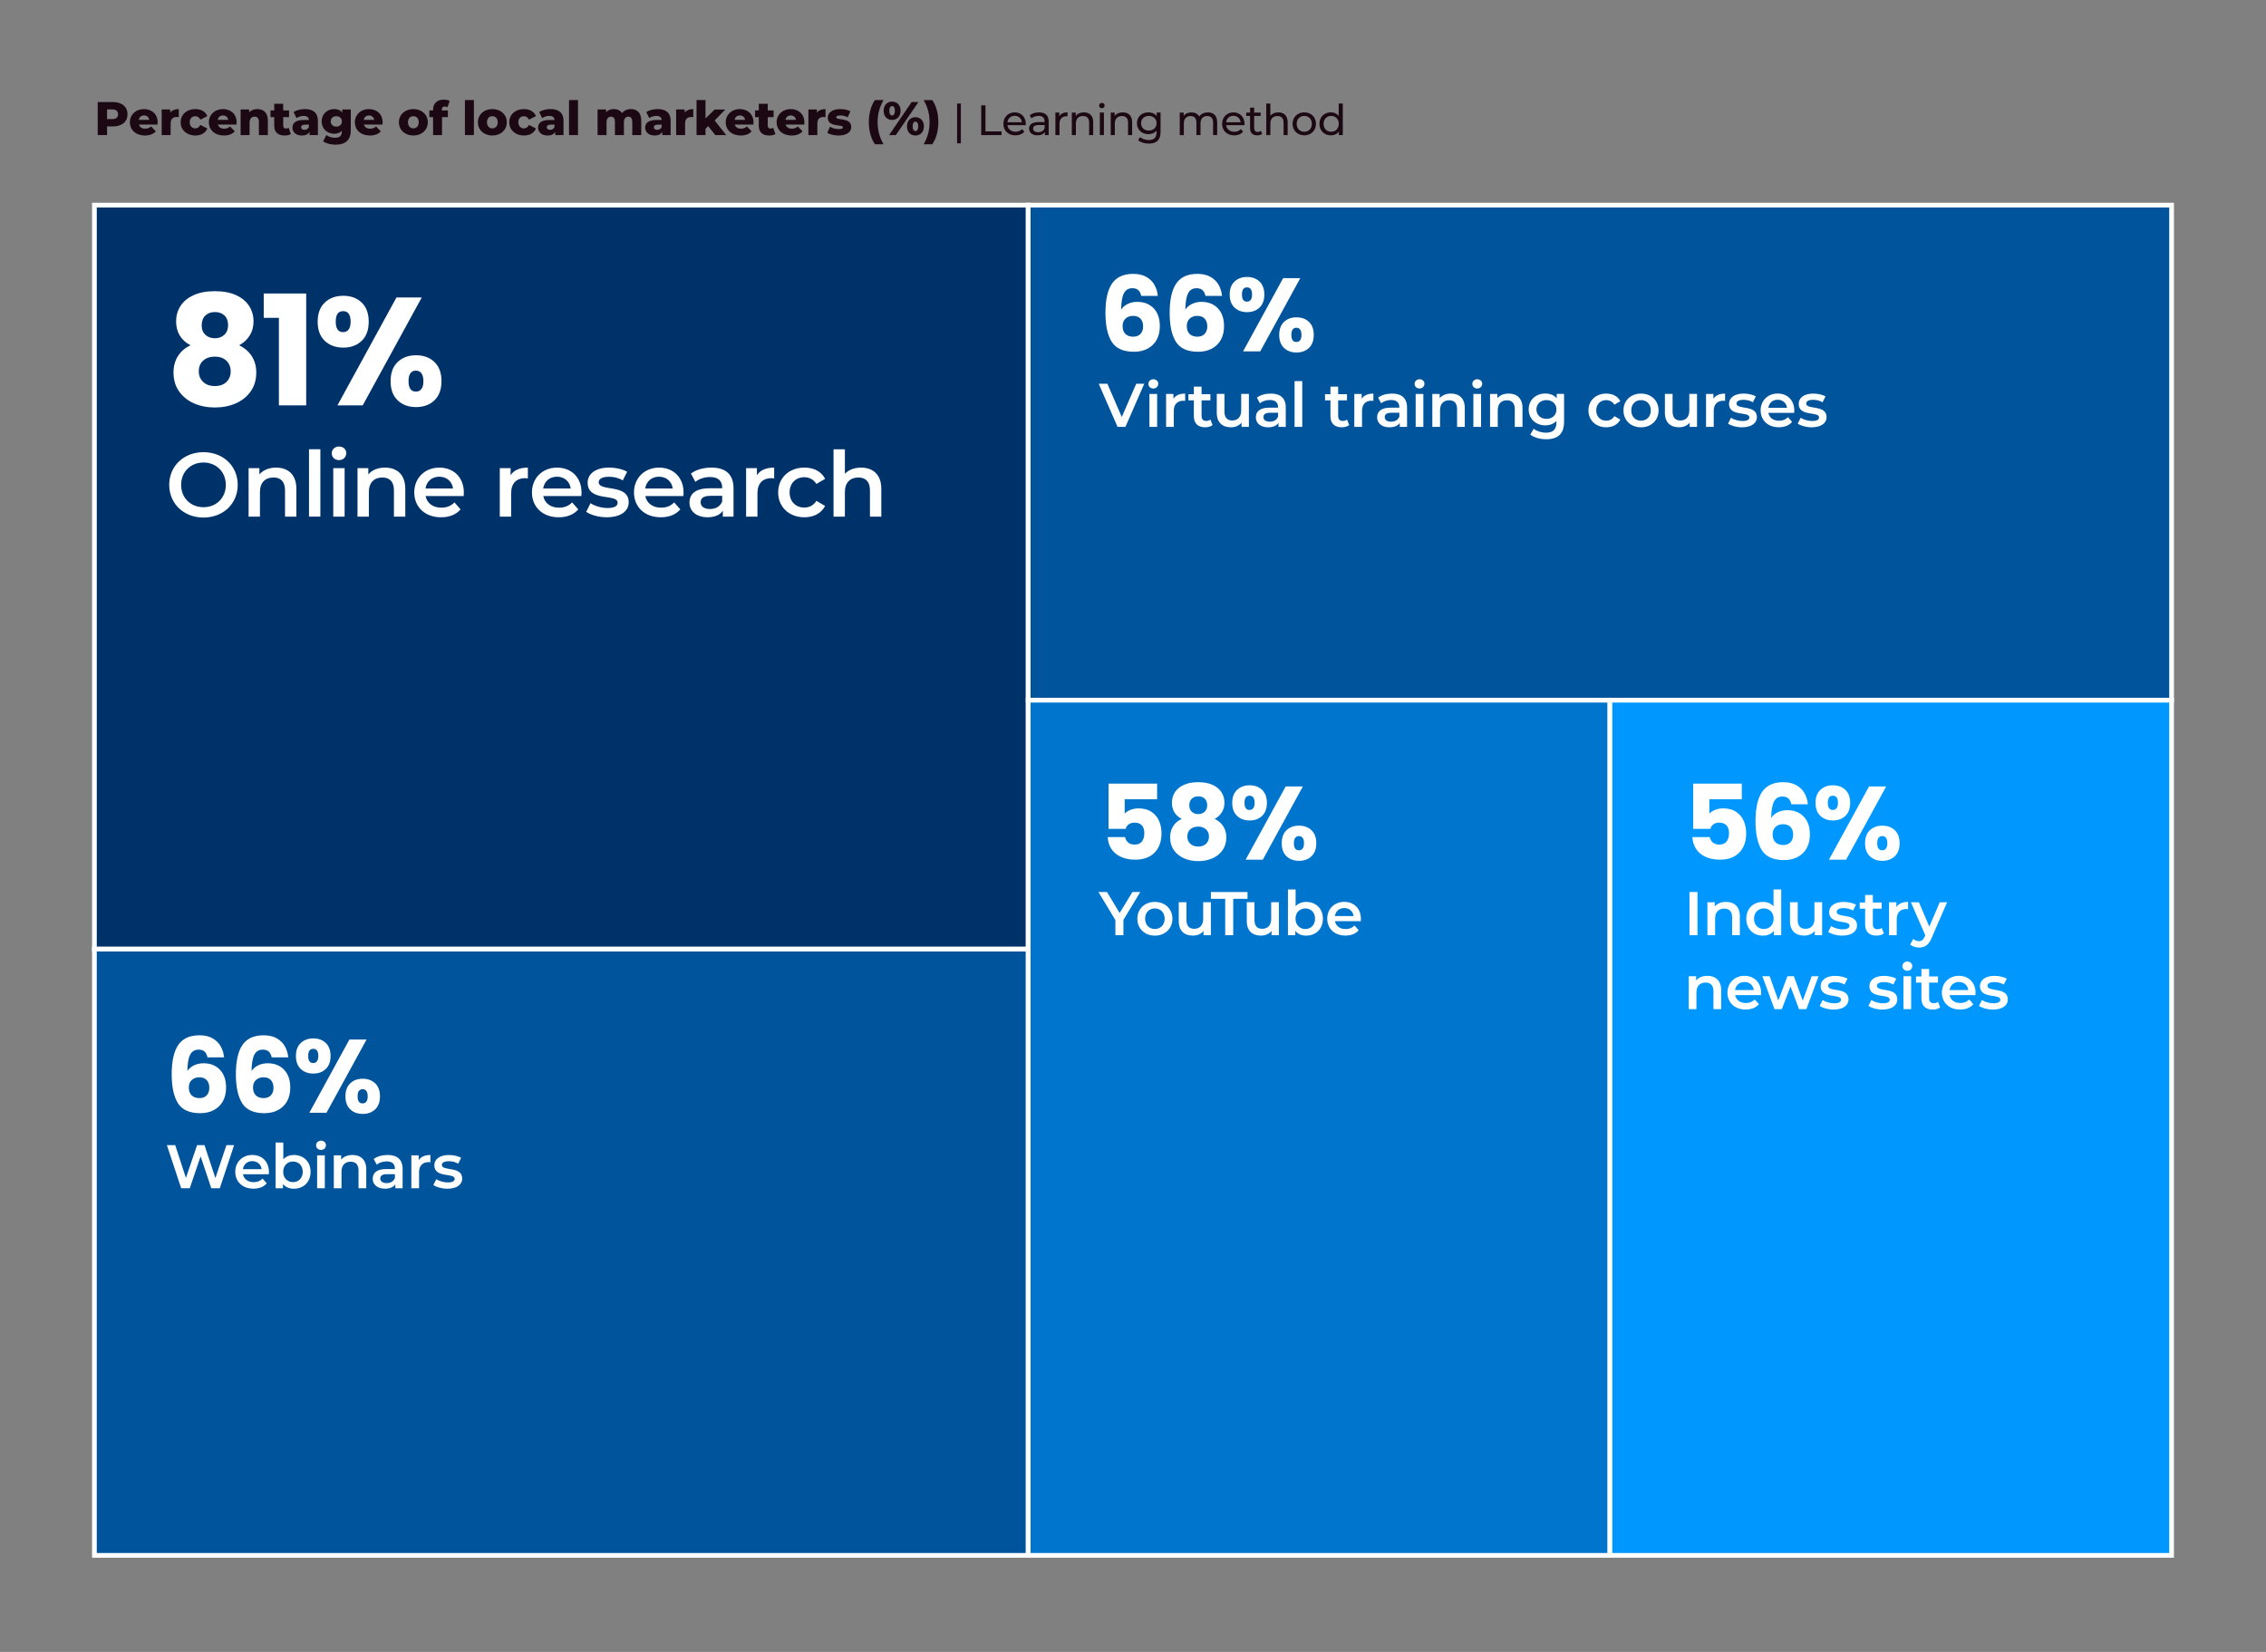 <?xml version="1.0" encoding="UTF-8"?>
<svg id="Layer_1" data-name="Layer 1" xmlns="http://www.w3.org/2000/svg" viewBox="0 0 960 700">
  <rect x="0" y="0" width="960" height="700" fill="#808080" stroke="none"/>
  <defs>
    <style>
      .cls-1 {
        fill: #00549c;
      }

      .cls-1, .cls-2, .cls-3, .cls-4 {
        stroke: #fff;
        stroke-miterlimit: 10;
        stroke-width: 2px;
      }

      .cls-2 {
        fill: #00326a;
      }

      .cls-3 {
        fill: #0097ff;
      }

      .cls-4 {
        fill: #0075cd;
      }

      .cls-5 {
        fill: #fff;
      }

      .cls-6 {
        fill: #1c0812;
      }
    </style>
  </defs>
  <rect class="cls-2" x="40" y="86.92" width="395.6" height="315.27"/>
  <rect class="cls-1" x="40" y="402.19" width="395.6" height="256.89"/>
  <rect class="cls-1" x="435.6" y="86.92" width="484.4" height="209.79"/>
  <rect class="cls-4" x="435.6" y="296.71" width="246.45" height="362.37"/>
  <rect class="cls-3" x="682.05" y="296.71" width="237.95" height="362.37"/>
  <g>
    <path class="cls-6" d="M54.02,48.42c0,3.18-2.4,5.16-6.22,5.16h-2.44v3.66h-3.96v-14h6.4c3.82,0,6.22,1.98,6.22,5.18ZM50.02,48.42c0-1.3-.82-2.06-2.46-2.06h-2.2v4.1h2.2c1.64,0,2.46-.76,2.46-2.04Z"/>
    <path class="cls-6" d="M66.73,52.78h-7.88c.32,1.1,1.26,1.74,2.66,1.74,1.06,0,1.76-.3,2.5-.94l2,2.08c-1.04,1.16-2.56,1.76-4.62,1.76-3.86,0-6.36-2.38-6.36-5.62s2.54-5.58,5.96-5.58c3.2,0,5.8,2.04,5.8,5.62,0,.28-.04.64-.06.94ZM58.79,50.78h4.44c-.2-1.14-1.04-1.86-2.22-1.86s-2,.72-2.22,1.86Z"/>
    <path class="cls-6" d="M75.75,46.22v3.42c-.34-.04-.58-.06-.86-.06-1.54,0-2.6.78-2.6,2.68v4.98h-3.8v-10.84h3.62v1.3c.78-.98,2.04-1.48,3.64-1.48Z"/>
    <path class="cls-6" d="M76.53,51.8c0-3.26,2.58-5.58,6.22-5.58,2.46,0,4.34,1.1,5.08,2.98l-2.94,1.5c-.52-1.02-1.28-1.46-2.16-1.46-1.32,0-2.36.92-2.36,2.56s1.04,2.6,2.36,2.6c.88,0,1.64-.44,2.16-1.46l2.94,1.5c-.74,1.88-2.62,2.98-5.08,2.98-3.64,0-6.22-2.32-6.22-5.62Z"/>
    <path class="cls-6" d="M100.19,52.78h-7.88c.32,1.1,1.26,1.74,2.66,1.74,1.06,0,1.76-.3,2.5-.94l2,2.08c-1.04,1.16-2.56,1.76-4.62,1.76-3.86,0-6.36-2.38-6.36-5.62s2.54-5.58,5.96-5.58c3.2,0,5.8,2.04,5.8,5.62,0,.28-.04.64-.06.94ZM92.24,50.78h4.44c-.2-1.14-1.04-1.86-2.22-1.86s-2,.72-2.22,1.86Z"/>
    <path class="cls-6" d="M113.48,51.04v6.2h-3.8v-5.58c0-1.56-.68-2.22-1.78-2.22-1.22,0-2.16.76-2.16,2.56v5.24h-3.8v-10.84h3.62v1.18c.86-.9,2.08-1.36,3.44-1.36,2.54,0,4.48,1.46,4.48,4.82Z"/>
    <path class="cls-6" d="M123.22,56.8c-.66.42-1.64.62-2.64.62-2.78,0-4.4-1.36-4.4-4.14v-3.64h-1.58v-2.84h1.58v-2.82h3.8v2.82h2.48v2.84h-2.48v3.6c0,.8.46,1.24,1.14,1.24.42,0,.84-.12,1.16-.34l.94,2.66Z"/>
    <path class="cls-6" d="M134.68,51.22v6.02h-3.54v-1.4c-.54,1.04-1.62,1.58-3.2,1.58-2.6,0-4.04-1.46-4.04-3.34,0-2,1.46-3.24,4.82-3.24h2.16c-.06-1.1-.8-1.72-2.3-1.72-1.04,0-2.2.36-2.94.94l-1.28-2.58c1.24-.82,3.08-1.26,4.78-1.26,3.52,0,5.54,1.56,5.54,5ZM130.88,53.76v-.94h-1.64c-1.22,0-1.66.44-1.66,1.1s.52,1.1,1.42,1.1c.84,0,1.58-.4,1.88-1.26Z"/>
    <path class="cls-6" d="M148.61,46.4v8.86c0,4.1-2.32,6.04-6.36,6.04-2.08,0-4.06-.48-5.38-1.42l1.38-2.66c.9.72,2.38,1.16,3.66,1.16,2.04,0,2.9-.92,2.9-2.62v-.36c-.74.86-1.84,1.28-3.22,1.28-2.88,0-5.32-2.04-5.32-5.24s2.44-5.22,5.32-5.22c1.5,0,2.66.48,3.4,1.5v-1.32h3.62ZM144.85,51.44c0-1.32-1-2.2-2.36-2.2s-2.38.88-2.38,2.2,1.02,2.22,2.38,2.22,2.36-.9,2.36-2.22Z"/>
    <path class="cls-6" d="M162.04,52.78h-7.88c.32,1.1,1.26,1.74,2.66,1.74,1.06,0,1.76-.3,2.5-.94l2,2.08c-1.04,1.16-2.56,1.76-4.62,1.76-3.86,0-6.36-2.38-6.36-5.62s2.54-5.58,5.96-5.58c3.2,0,5.8,2.04,5.8,5.62,0,.28-.04.64-.06.94ZM154.1,50.78h4.44c-.2-1.14-1.04-1.86-2.22-1.86s-2,.72-2.22,1.86Z"/>
    <path class="cls-6" d="M169,51.8c0-3.26,2.58-5.58,6.12-5.58s6.12,2.32,6.12,5.58-2.54,5.62-6.12,5.62-6.12-2.34-6.12-5.62ZM177.4,51.8c0-1.64-.98-2.56-2.28-2.56s-2.28.92-2.28,2.56,1,2.6,2.28,2.6,2.28-.94,2.28-2.6Z"/>
    <path class="cls-6" d="M187.17,46.8h2.58v2.84h-2.48v7.6h-3.8v-7.6h-1.58v-2.84h1.58v-.28c0-2.6,1.62-4.3,4.52-4.3.92,0,1.9.18,2.52.56l-.94,2.68c-.32-.18-.74-.32-1.14-.32-.8,0-1.26.46-1.26,1.42v.24Z"/>
    <path class="cls-6" d="M196.97,42.4h3.8v14.84h-3.8v-14.84Z"/>
    <path class="cls-6" d="M202.47,51.8c0-3.26,2.58-5.58,6.12-5.58s6.12,2.32,6.12,5.58-2.54,5.62-6.12,5.62-6.12-2.34-6.12-5.62ZM210.87,51.8c0-1.64-.98-2.56-2.28-2.56s-2.28.92-2.28,2.56,1,2.6,2.28,2.6,2.28-.94,2.28-2.6Z"/>
    <path class="cls-6" d="M215.75,51.8c0-3.26,2.58-5.58,6.22-5.58,2.46,0,4.34,1.1,5.08,2.98l-2.94,1.5c-.52-1.02-1.28-1.46-2.16-1.46-1.32,0-2.36.92-2.36,2.56s1.04,2.6,2.36,2.6c.88,0,1.64-.44,2.16-1.46l2.94,1.5c-.74,1.88-2.62,2.98-5.08,2.98-3.64,0-6.22-2.32-6.22-5.62Z"/>
    <path class="cls-6" d="M238.74,51.22v6.02h-3.54v-1.4c-.54,1.04-1.62,1.58-3.2,1.58-2.6,0-4.04-1.46-4.04-3.34,0-2,1.46-3.24,4.82-3.24h2.16c-.06-1.1-.8-1.72-2.3-1.72-1.04,0-2.2.36-2.94.94l-1.28-2.58c1.24-.82,3.08-1.26,4.78-1.26,3.52,0,5.54,1.56,5.54,5ZM234.94,53.76v-.94h-1.64c-1.22,0-1.66.44-1.66,1.1s.52,1.1,1.42,1.1c.84,0,1.58-.4,1.88-1.26Z"/>
    <path class="cls-6" d="M241.07,42.4h3.8v14.84h-3.8v-14.84Z"/>
    <path class="cls-6" d="M271.66,51.04v6.2h-3.8v-5.58c0-1.56-.64-2.22-1.64-2.22-1.1,0-1.9.74-1.9,2.42v5.38h-3.8v-5.58c0-1.56-.62-2.22-1.64-2.22-1.12,0-1.92.74-1.92,2.42v5.38h-3.8v-10.84h3.62v1.14c.82-.88,1.96-1.32,3.24-1.32,1.48,0,2.74.54,3.5,1.7.86-1.08,2.2-1.7,3.76-1.7,2.52,0,4.38,1.46,4.38,4.82Z"/>
    <path class="cls-6" d="M284.12,51.22v6.02h-3.54v-1.4c-.54,1.04-1.62,1.58-3.2,1.58-2.6,0-4.04-1.46-4.04-3.34,0-2,1.46-3.24,4.82-3.24h2.16c-.06-1.1-.8-1.72-2.3-1.72-1.04,0-2.2.36-2.94.94l-1.28-2.58c1.24-.82,3.08-1.26,4.78-1.26,3.52,0,5.54,1.56,5.54,5ZM280.32,53.76v-.94h-1.64c-1.22,0-1.66.44-1.66,1.1s.52,1.1,1.42,1.1c.84,0,1.58-.4,1.88-1.26Z"/>
    <path class="cls-6" d="M293.71,46.22v3.42c-.34-.04-.58-.06-.86-.06-1.54,0-2.6.78-2.6,2.68v4.98h-3.8v-10.84h3.62v1.3c.78-.98,2.04-1.48,3.64-1.48Z"/>
    <path class="cls-6" d="M300.01,53.44l-1.12,1.14v2.66h-3.8v-14.84h3.8v7.78l3.88-3.78h4.5l-4.5,4.64,4.88,6.2h-4.6l-3.04-3.8Z"/>
    <path class="cls-6" d="M319.16,52.78h-7.88c.32,1.1,1.26,1.74,2.66,1.74,1.06,0,1.76-.3,2.5-.94l2,2.08c-1.04,1.16-2.56,1.76-4.62,1.76-3.86,0-6.36-2.38-6.36-5.62s2.54-5.58,5.96-5.58c3.2,0,5.8,2.04,5.8,5.62,0,.28-.04.64-.06.94ZM311.22,50.78h4.44c-.2-1.14-1.04-1.86-2.22-1.86s-2,.72-2.22,1.86Z"/>
    <path class="cls-6" d="M328.5,56.8c-.66.42-1.64.62-2.64.62-2.78,0-4.4-1.36-4.4-4.14v-3.64h-1.58v-2.84h1.58v-2.82h3.8v2.82h2.48v2.84h-2.48v3.6c0,.8.46,1.24,1.14,1.24.42,0,.84-.12,1.16-.34l.94,2.66Z"/>
    <path class="cls-6" d="M340.72,52.78h-7.88c.32,1.1,1.26,1.74,2.66,1.74,1.06,0,1.76-.3,2.5-.94l2,2.08c-1.04,1.16-2.56,1.76-4.62,1.76-3.86,0-6.36-2.38-6.36-5.62s2.54-5.58,5.96-5.58c3.2,0,5.8,2.04,5.8,5.62,0,.28-.04.64-.06.94ZM332.78,50.78h4.44c-.2-1.14-1.04-1.86-2.22-1.86s-2,.72-2.22,1.86Z"/>
    <path class="cls-6" d="M349.74,46.22v3.42c-.34-.04-.58-.06-.86-.06-1.54,0-2.6.78-2.6,2.68v4.98h-3.8v-10.84h3.62v1.3c.78-.98,2.04-1.48,3.64-1.48Z"/>
    <path class="cls-6" d="M350.48,56.3l1.14-2.6c1,.62,2.46,1,3.78,1s1.7-.28,1.7-.74c0-1.46-6.4.2-6.4-4.14,0-2.04,1.88-3.6,5.28-3.6,1.52,0,3.2.32,4.28.92l-1.14,2.58c-1.08-.6-2.16-.8-3.12-.8-1.28,0-1.74.36-1.74.76,0,1.5,6.38-.12,6.38,4.18,0,2-1.84,3.56-5.36,3.56-1.84,0-3.74-.46-4.8-1.12Z"/>
    <path class="cls-6" d="M368.08,51.76c0-3.66.92-6.96,2.58-9.36h3.64c-1.76,3.1-2.5,6.06-2.5,9.36s.74,6.26,2.5,9.36h-3.64c-1.66-2.4-2.58-5.7-2.58-9.36Z"/>
    <path class="cls-6" d="M374.36,46.94c0-2.42,1.52-3.88,3.58-3.88s3.6,1.46,3.6,3.88-1.52,3.88-3.6,3.88-3.58-1.44-3.58-3.88ZM386.22,43.24h2.88l-9.56,14h-2.88l9.56-14ZM379.12,46.94c0-1.42-.5-1.98-1.18-1.98-.64,0-1.18.56-1.18,1.98s.54,1.98,1.18,1.98c.68,0,1.18-.56,1.18-1.98ZM384.24,53.54c0-2.42,1.5-3.88,3.58-3.88s3.6,1.46,3.6,3.88-1.52,3.88-3.6,3.88-3.58-1.44-3.58-3.88ZM389.01,53.54c0-1.42-.52-1.98-1.18-1.98s-1.18.56-1.18,1.98.52,1.98,1.18,1.98,1.18-.56,1.18-1.98Z"/>
    <path class="cls-6" d="M391.32,61.13c1.76-3.1,2.5-6.06,2.5-9.36s-.74-6.26-2.5-9.36h3.64c1.66,2.4,2.58,5.7,2.58,9.36s-.92,6.96-2.58,9.36h-3.64Z"/>
    <path class="cls-6" d="M405.47,43.88h1.6v16.85h-1.6v-16.85Z"/>
    <path class="cls-6" d="M415.7,44.64h1.8v11.04h6.82v1.57h-8.62v-12.6Z"/>
    <path class="cls-6" d="M434.55,53.05h-7.74c.22,1.67,1.57,2.79,3.46,2.79,1.12,0,2.05-.38,2.75-1.15l.95,1.12c-.86,1.01-2.18,1.55-3.76,1.55-3.08,0-5.13-2.04-5.13-4.88s2.03-4.86,4.79-4.86,4.72,1.98,4.72,4.92c0,.14-.02.36-.04.52ZM426.81,51.81h6.12c-.18-1.6-1.39-2.74-3.06-2.74s-2.88,1.12-3.06,2.74Z"/>
    <path class="cls-6" d="M444.28,51.48v5.76h-1.64v-1.26c-.58.86-1.64,1.37-3.13,1.37-2.16,0-3.53-1.15-3.53-2.81,0-1.53.99-2.79,3.83-2.79h2.74v-.34c0-1.46-.85-2.3-2.56-2.3-1.13,0-2.29.4-3.02,1.03l-.72-1.3c.99-.79,2.41-1.22,3.94-1.22,2.61,0,4.09,1.26,4.09,3.87ZM442.56,54.33v-1.33h-2.66c-1.71,0-2.2.67-2.2,1.48,0,.96.79,1.55,2.11,1.55s2.32-.59,2.75-1.69Z"/>
    <path class="cls-6" d="M452.27,47.61v1.67c-.14-.02-.27-.02-.4-.02-1.85,0-3.01,1.13-3.01,3.22v4.75h-1.73v-9.54h1.66v1.6c.61-1.12,1.8-1.69,3.47-1.69Z"/>
    <path class="cls-6" d="M463.14,51.75v5.49h-1.73v-5.29c0-1.87-.94-2.79-2.58-2.79-1.84,0-3.02,1.1-3.02,3.17v4.92h-1.73v-9.54h1.66v1.44c.7-.97,1.93-1.53,3.44-1.53,2.32,0,3.96,1.33,3.96,4.14Z"/>
    <path class="cls-6" d="M465.64,44.75c0-.63.5-1.13,1.17-1.13s1.17.49,1.17,1.1c0,.65-.49,1.15-1.17,1.15s-1.17-.49-1.17-1.12ZM465.95,47.7h1.73v9.54h-1.73v-9.54Z"/>
    <path class="cls-6" d="M479.63,51.75v5.49h-1.73v-5.29c0-1.87-.94-2.79-2.57-2.79-1.84,0-3.03,1.1-3.03,3.17v4.92h-1.73v-9.54h1.66v1.44c.7-.97,1.93-1.53,3.44-1.53,2.32,0,3.96,1.33,3.96,4.14Z"/>
    <path class="cls-6" d="M491.68,47.7v8.25c0,3.37-1.71,4.9-4.95,4.9-1.75,0-3.51-.49-4.56-1.42l.83-1.33c.88.76,2.27,1.24,3.67,1.24,2.25,0,3.28-1.04,3.28-3.21v-.76c-.83.99-2.07,1.48-3.44,1.48-2.75,0-4.84-1.87-4.84-4.63s2.09-4.61,4.84-4.61c1.42,0,2.72.52,3.53,1.57v-1.48h1.64ZM489.99,52.22c0-1.86-1.37-3.1-3.28-3.1s-3.29,1.24-3.29,3.1,1.37,3.11,3.29,3.11,3.28-1.28,3.28-3.11Z"/>
    <path class="cls-6" d="M515.66,51.75v5.49h-1.73v-5.29c0-1.87-.9-2.79-2.47-2.79-1.73,0-2.86,1.1-2.86,3.17v4.92h-1.73v-5.29c0-1.87-.9-2.79-2.47-2.79-1.73,0-2.86,1.1-2.86,3.17v4.92h-1.73v-9.54h1.66v1.42c.68-.97,1.85-1.51,3.29-1.51s2.68.58,3.31,1.76c.72-1.08,2.05-1.76,3.67-1.76,2.32,0,3.91,1.33,3.91,4.14Z"/>
    <path class="cls-6" d="M527.22,53.05h-7.74c.22,1.67,1.57,2.79,3.46,2.79,1.12,0,2.05-.38,2.75-1.15l.95,1.12c-.86,1.01-2.18,1.55-3.76,1.55-3.08,0-5.13-2.04-5.13-4.88s2.04-4.86,4.79-4.86,4.72,1.98,4.72,4.92c0,.14-.02.36-.04.52ZM519.47,51.81h6.12c-.18-1.6-1.39-2.74-3.06-2.74s-2.88,1.12-3.06,2.74Z"/>
    <path class="cls-6" d="M534.72,56.69c-.52.45-1.31.67-2.09.67-1.93,0-3.03-1.06-3.03-2.99v-5.24h-1.62v-1.42h1.62v-2.09h1.73v2.09h2.74v1.42h-2.74v5.17c0,1.03.54,1.6,1.49,1.6.5,0,.99-.16,1.35-.45l.54,1.24Z"/>
    <path class="cls-6" d="M545.52,51.75v5.49h-1.73v-5.29c0-1.87-.94-2.79-2.58-2.79-1.84,0-3.02,1.1-3.02,3.17v4.92h-1.73v-13.36h1.73v5.17c.72-.92,1.91-1.44,3.37-1.44,2.32,0,3.96,1.33,3.96,4.14Z"/>
    <path class="cls-6" d="M547.6,52.47c0-2.85,2.11-4.86,4.97-4.86s4.95,2.02,4.95,4.86-2.09,4.88-4.95,4.88-4.97-2.04-4.97-4.88ZM555.77,52.47c0-2.04-1.37-3.35-3.21-3.35s-3.22,1.31-3.22,3.35,1.39,3.37,3.22,3.37,3.21-1.33,3.21-3.37Z"/>
    <path class="cls-6" d="M568.88,43.88v13.36h-1.66v-1.51c-.77,1.08-2,1.62-3.4,1.62-2.79,0-4.83-1.96-4.83-4.88s2.03-4.86,4.83-4.86c1.35,0,2.54.5,3.33,1.53v-5.26h1.73ZM567.17,52.47c0-2.04-1.39-3.35-3.21-3.35s-3.22,1.31-3.22,3.35,1.39,3.37,3.22,3.37,3.21-1.33,3.21-3.37Z"/>
  </g>
  <g>
    <g>
      <path class="cls-5" d="M71.69,205.46c0-7.97,6.16-13.85,14.51-13.85s14.51,5.85,14.51,13.85-6.16,13.85-14.51,13.85-14.51-5.89-14.51-13.85ZM95.67,205.46c0-5.5-4.04-9.47-9.47-9.47s-9.47,3.96-9.47,9.47,4.04,9.47,9.47,9.47,9.47-3.96,9.47-9.47Z"/>
      <path class="cls-5" d="M125.56,207.15v11.78h-4.81v-11.16c0-3.66-1.81-5.43-4.89-5.43-3.43,0-5.73,2.08-5.73,6.2v10.39h-4.81v-20.55h4.58v2.66c1.58-1.89,4.08-2.89,7.08-2.89,4.93,0,8.58,2.81,8.58,9Z"/>
      <path class="cls-5" d="M130.91,190.37h4.81v28.55h-4.81v-28.55Z"/>
      <path class="cls-5" d="M140.54,192.1c0-1.62,1.31-2.89,3.08-2.89s3.08,1.19,3.08,2.77c0,1.69-1.27,3-3.08,3s-3.08-1.27-3.08-2.89ZM141.19,198.38h4.81v20.55h-4.81v-20.55Z"/>
      <path class="cls-5" d="M171.7,207.15v11.78h-4.81v-11.16c0-3.66-1.81-5.43-4.89-5.43-3.43,0-5.73,2.08-5.73,6.2v10.39h-4.81v-20.55h4.58v2.66c1.58-1.89,4.08-2.89,7.08-2.89,4.93,0,8.58,2.81,8.58,9Z"/>
      <path class="cls-5" d="M196.42,210.19h-16.12c.58,3,3.08,4.93,6.66,4.93,2.31,0,4.12-.73,5.58-2.23l2.58,2.96c-1.85,2.19-4.73,3.35-8.27,3.35-6.89,0-11.35-4.43-11.35-10.54s4.5-10.51,10.62-10.51,10.39,4.19,10.39,10.62c0,.38-.04.96-.08,1.42ZM180.26,207h11.66c-.38-2.96-2.66-5-5.81-5s-5.39,2-5.85,5Z"/>
      <path class="cls-5" d="M223.63,198.15v4.58c-.42-.08-.77-.12-1.12-.12-3.66,0-5.96,2.15-5.96,6.35v9.97h-4.81v-20.55h4.58v3c1.38-2.16,3.89-3.23,7.31-3.23Z"/>
      <path class="cls-5" d="M246.28,210.19h-16.12c.58,3,3.08,4.93,6.66,4.93,2.31,0,4.12-.73,5.58-2.23l2.58,2.96c-1.85,2.19-4.73,3.35-8.27,3.35-6.89,0-11.35-4.43-11.35-10.54s4.5-10.51,10.62-10.51,10.39,4.19,10.39,10.62c0,.38-.04.96-.08,1.42ZM230.12,207h11.66c-.38-2.96-2.66-5-5.81-5s-5.39,2-5.85,5Z"/>
      <path class="cls-5" d="M248.34,216.89l1.85-3.66c1.81,1.19,4.58,2.04,7.16,2.04,3.04,0,4.31-.85,4.31-2.27,0-3.92-12.7-.23-12.7-8.43,0-3.89,3.5-6.43,9.04-6.43,2.73,0,5.85.65,7.7,1.77l-1.85,3.66c-1.96-1.15-3.92-1.54-5.89-1.54-2.92,0-4.31.96-4.31,2.31,0,4.16,12.7.46,12.7,8.5,0,3.85-3.54,6.35-9.31,6.35-3.42,0-6.85-1-8.7-2.31Z"/>
      <path class="cls-5" d="M289.51,210.19h-16.12c.58,3,3.08,4.93,6.66,4.93,2.31,0,4.12-.73,5.58-2.23l2.58,2.96c-1.85,2.19-4.73,3.35-8.27,3.35-6.89,0-11.35-4.43-11.35-10.54s4.5-10.51,10.62-10.51,10.39,4.19,10.39,10.62c0,.38-.04.96-.08,1.42ZM273.34,207h11.66c-.38-2.96-2.66-5-5.81-5s-5.39,2-5.85,5Z"/>
      <path class="cls-5" d="M310.76,206.88v12.04h-4.54v-2.5c-1.15,1.77-3.39,2.77-6.46,2.77-4.7,0-7.66-2.58-7.66-6.16s2.31-6.12,8.54-6.12h5.31v-.31c0-2.81-1.69-4.46-5.12-4.46-2.31,0-4.69.77-6.23,2.04l-1.89-3.5c2.19-1.69,5.39-2.54,8.7-2.54,5.93,0,9.35,2.81,9.35,8.74ZM305.95,212.5v-2.39h-4.96c-3.27,0-4.16,1.23-4.16,2.73,0,1.73,1.46,2.85,3.92,2.85s4.39-1.08,5.2-3.19Z"/>
      <path class="cls-5" d="M327.98,198.15v4.58c-.42-.08-.77-.12-1.12-.12-3.66,0-5.96,2.15-5.96,6.35v9.97h-4.81v-20.55h4.58v3c1.38-2.16,3.89-3.23,7.31-3.23Z"/>
      <path class="cls-5" d="M329.67,208.65c0-6.16,4.62-10.51,11.12-10.51,4,0,7.2,1.65,8.77,4.77l-3.69,2.16c-1.23-1.96-3.08-2.85-5.12-2.85-3.54,0-6.23,2.46-6.23,6.43s2.69,6.43,6.23,6.43c2.04,0,3.89-.88,5.12-2.85l3.69,2.16c-1.58,3.08-4.77,4.81-8.77,4.81-6.5,0-11.12-4.39-11.12-10.54Z"/>
      <path class="cls-5" d="M373.37,207.15v11.78h-4.81v-11.16c0-3.66-1.81-5.43-4.89-5.43-3.43,0-5.73,2.08-5.73,6.2v10.39h-4.81v-28.55h4.81v10.39c1.58-1.69,4-2.62,6.85-2.62,4.93,0,8.58,2.81,8.58,9Z"/>
    </g>
    <g>
      <path class="cls-5" d="M74.61,136.12c0-2.34.61-4.47,1.82-6.4,1.21-1.93,3.05-3.46,5.52-4.61,2.47-1.15,5.5-1.72,9.09-1.72s6.61.57,9.06,1.72c2.45,1.15,4.27,2.68,5.49,4.61,1.21,1.93,1.82,4.06,1.82,6.4s-.55,4.37-1.66,6.1c-1.1,1.73-2.59,3.1-4.45,4.09,2.34,1.13,4.13,2.67,5.39,4.64,1.26,1.97,1.88,4.28,1.88,6.92,0,3.07-.78,5.72-2.34,7.95-1.56,2.23-3.67,3.93-6.33,5.1-2.66,1.17-5.62,1.75-8.86,1.75s-6.2-.58-8.86-1.75c-2.66-1.17-4.77-2.87-6.33-5.1-1.56-2.23-2.34-4.88-2.34-7.95,0-2.68.63-5.01,1.88-6.98,1.25-1.97,3.03-3.5,5.32-4.58-4.07-2.16-6.1-5.56-6.1-10.19ZM86.1,152.78c-1.26,1.1-1.88,2.63-1.88,4.58,0,1.82.62,3.31,1.85,4.48,1.23,1.17,2.89,1.75,4.97,1.75s3.71-.58,4.9-1.75c1.19-1.17,1.79-2.66,1.79-4.48s-.62-3.42-1.85-4.55c-1.23-1.12-2.85-1.69-4.84-1.69s-3.68.55-4.94,1.66ZM95.1,133.69c-1.02-.97-2.37-1.46-4.06-1.46s-3.04.5-4.06,1.49c-1.02,1-1.53,2.38-1.53,4.16s.52,3.02,1.56,3.99c1.04.97,2.38,1.46,4.03,1.46s2.99-.5,4.03-1.49c1.04-1,1.56-2.34,1.56-4.03,0-1.77-.51-3.15-1.53-4.12Z"/>
      <path class="cls-5" d="M111.73,134.7v-10.33h17.99v47.4h-11.56v-37.08h-6.43Z"/>
      <path class="cls-5" d="M137.6,128.2c2.01-1.9,4.62-2.86,7.83-2.86s5.8.95,7.79,2.86c1.99,1.91,2.99,4.61,2.99,8.12s-1,6.21-2.99,8.12c-1.99,1.91-4.59,2.86-7.79,2.86s-5.81-.95-7.83-2.86-3.02-4.61-3.02-8.12,1.01-6.21,3.02-8.12ZM142.24,136.32c0,2.94,1.04,4.42,3.12,4.42,1,0,1.77-.37,2.34-1.1.56-.74.84-1.84.84-3.31,0-2.99-1.06-4.48-3.18-4.48s-3.12,1.49-3.12,4.48ZM178.67,126.06l-25,45.71h-10.71l25-45.71h10.71ZM168.47,153.4c1.99-1.91,4.59-2.86,7.79-2.86s5.8.95,7.79,2.86c1.99,1.91,2.99,4.61,2.99,8.12s-1,6.21-2.99,8.12c-1.99,1.91-4.59,2.86-7.79,2.86s-5.8-.95-7.79-2.86c-1.99-1.9-2.99-4.61-2.99-8.12s1-6.21,2.99-8.12ZM173.89,158.14c-.54.74-.81,1.86-.81,3.38,0,2.94,1.04,4.42,3.12,4.42,1,0,1.77-.37,2.34-1.1.56-.74.84-1.84.84-3.31s-.28-2.59-.84-3.34c-.56-.76-1.34-1.14-2.34-1.14s-1.76.37-2.3,1.1Z"/>
    </g>
  </g>
  <g>
    <g>
      <path class="cls-5" d="M99.18,485.24l-6.06,18.29h-3.61l-4.52-13.53-4.6,13.53h-3.63l-6.06-18.29h3.53l4.54,13.9,4.73-13.9h3.13l4.62,13.98,4.68-13.98h3.24Z"/>
      <path class="cls-5" d="M113.89,497.6h-10.95c.39,2.04,2.09,3.34,4.52,3.34,1.57,0,2.79-.5,3.79-1.52l1.75,2.01c-1.25,1.49-3.21,2.27-5.62,2.27-4.68,0-7.71-3-7.71-7.16s3.06-7.13,7.21-7.13,7.05,2.85,7.05,7.21c0,.26-.03.65-.05.97ZM102.91,495.43h7.92c-.26-2.01-1.8-3.4-3.94-3.4s-3.66,1.36-3.97,3.4Z"/>
      <path class="cls-5" d="M131.58,496.56c0,4.34-3,7.16-7.08,7.16-1.91,0-3.53-.65-4.62-1.99v1.8h-3.11v-19.38h3.26v7.13c1.12-1.25,2.69-1.85,4.47-1.85,4.07,0,7.08,2.79,7.08,7.13ZM128.26,496.56c0-2.67-1.78-4.36-4.13-4.36s-4.15,1.7-4.15,4.36,1.8,4.36,4.15,4.36,4.13-1.7,4.13-4.36Z"/>
      <path class="cls-5" d="M133.91,485.32c0-1.1.89-1.96,2.09-1.96s2.09.81,2.09,1.88c0,1.15-.86,2.04-2.09,2.04s-2.09-.86-2.09-1.96ZM134.35,489.58h3.26v13.95h-3.26v-13.95Z"/>
      <path class="cls-5" d="M155.16,495.54v7.99h-3.27v-7.58c0-2.48-1.23-3.68-3.32-3.68-2.33,0-3.89,1.41-3.89,4.21v7.05h-3.26v-13.95h3.11v1.8c1.07-1.28,2.77-1.96,4.81-1.96,3.34,0,5.83,1.91,5.83,6.11Z"/>
      <path class="cls-5" d="M170.57,495.35v8.18h-3.08v-1.7c-.78,1.2-2.3,1.88-4.39,1.88-3.19,0-5.2-1.75-5.2-4.18s1.57-4.15,5.8-4.15h3.6v-.21c0-1.91-1.15-3.03-3.47-3.03-1.57,0-3.19.52-4.23,1.38l-1.28-2.38c1.49-1.15,3.66-1.72,5.9-1.72,4.02,0,6.35,1.91,6.35,5.93ZM167.3,499.17v-1.62h-3.37c-2.22,0-2.82.84-2.82,1.86,0,1.17.99,1.93,2.67,1.93s2.98-.73,3.53-2.17Z"/>
      <path class="cls-5" d="M182.35,489.42v3.11c-.29-.05-.52-.08-.76-.08-2.48,0-4.05,1.46-4.05,4.31v6.77h-3.27v-13.95h3.11v2.04c.94-1.46,2.64-2.19,4.96-2.19Z"/>
      <path class="cls-5" d="M183.59,502.15l1.25-2.48c1.23.81,3.11,1.38,4.86,1.38,2.06,0,2.93-.58,2.93-1.54,0-2.66-8.62-.16-8.62-5.72,0-2.64,2.38-4.36,6.14-4.36,1.85,0,3.97.44,5.22,1.2l-1.25,2.48c-1.33-.78-2.66-1.04-4-1.04-1.99,0-2.93.65-2.93,1.57,0,2.82,8.62.31,8.62,5.77,0,2.61-2.4,4.31-6.32,4.31-2.33,0-4.65-.68-5.9-1.57Z"/>
    </g>
    <g>
      <path class="cls-5" d="M86.66,445.6c-.59-.54-1.42-.82-2.51-.82-1.67,0-2.88.73-3.61,2.18-.73,1.45-1.12,3.75-1.15,6.9.65-1.03,1.58-1.84,2.8-2.42,1.22-.59,2.56-.88,4.03-.88,2.88,0,5.19.91,6.94,2.73,1.75,1.82,2.62,4.36,2.62,7.62,0,2.14-.43,4.03-1.3,5.64-.87,1.62-2.13,2.88-3.79,3.79-1.66.91-3.62,1.37-5.88,1.37-4.52,0-7.67-1.42-9.43-4.25s-2.64-6.91-2.64-12.23c0-5.58.93-9.73,2.8-12.45,1.87-2.72,4.85-4.08,8.97-4.08,2.2,0,4.06.43,5.58,1.3,1.51.87,2.66,2,3.44,3.42s1.24,2.95,1.39,4.63h-7.01c-.24-1.09-.65-1.9-1.23-2.45ZM81.26,457.63c-.84.75-1.26,1.81-1.26,3.2s.39,2.51,1.17,3.3,1.89,1.19,3.33,1.19c1.29,0,2.31-.39,3.06-1.17.75-.78,1.12-1.84,1.12-3.2s-.37-2.47-1.1-3.26c-.73-.79-1.79-1.19-3.17-1.19-1.26,0-2.31.38-3.15,1.12Z"/>
      <path class="cls-5" d="M113.85,445.6c-.59-.54-1.42-.82-2.51-.82-1.67,0-2.88.73-3.61,2.18-.73,1.45-1.12,3.75-1.15,6.9.65-1.03,1.58-1.84,2.8-2.42,1.22-.59,2.56-.88,4.03-.88,2.88,0,5.19.91,6.94,2.73,1.75,1.82,2.62,4.36,2.62,7.62,0,2.14-.43,4.03-1.3,5.64-.87,1.62-2.13,2.88-3.79,3.79-1.66.91-3.62,1.37-5.88,1.37-4.52,0-7.67-1.42-9.43-4.25s-2.64-6.91-2.64-12.23c0-5.58.93-9.73,2.8-12.45,1.87-2.72,4.85-4.08,8.97-4.08,2.2,0,4.06.43,5.58,1.3,1.51.87,2.66,2,3.44,3.42s1.24,2.95,1.39,4.63h-7.01c-.24-1.09-.65-1.9-1.23-2.45ZM108.45,457.63c-.84.75-1.26,1.81-1.26,3.2s.39,2.51,1.17,3.3,1.89,1.19,3.33,1.19c1.29,0,2.31-.39,3.06-1.17.75-.78,1.12-1.84,1.12-3.2s-.37-2.47-1.1-3.26c-.73-.79-1.79-1.19-3.17-1.19-1.26,0-2.31.38-3.15,1.12Z"/>
      <path class="cls-5" d="M127.42,441.96c1.37-1.29,3.14-1.94,5.31-1.94s3.94.65,5.29,1.94c1.35,1.29,2.03,3.13,2.03,5.51s-.68,4.22-2.03,5.51c-1.35,1.29-3.11,1.94-5.29,1.94s-3.94-.65-5.31-1.94c-1.37-1.29-2.05-3.13-2.05-5.51s.68-4.22,2.05-5.51ZM130.57,447.47c0,2,.71,3,2.12,3,.67,0,1.2-.25,1.59-.75.38-.5.57-1.25.57-2.25,0-2.03-.72-3.04-2.16-3.04s-2.12,1.01-2.12,3.04ZM155.29,440.51l-16.97,31.02h-7.27l16.97-31.02h7.27ZM148.37,459.06c1.35-1.29,3.11-1.94,5.29-1.94s3.94.65,5.29,1.94,2.03,3.13,2.03,5.51-.68,4.22-2.03,5.51-3.11,1.94-5.29,1.94-3.94-.65-5.29-1.94-2.03-3.13-2.03-5.51.67-4.21,2.03-5.51ZM152.05,462.28c-.37.5-.55,1.26-.55,2.29,0,2,.71,3,2.12,3,.68,0,1.2-.25,1.59-.75.38-.5.57-1.25.57-2.25s-.19-1.75-.57-2.27c-.38-.51-.91-.77-1.59-.77s-1.2.25-1.56.75Z"/>
    </g>
  </g>
  <g>
    <g>
      <path class="cls-5" d="M484.77,162.6l-7.97,18.29h-3.34l-7.99-18.29h3.68l6.09,14.11,6.14-14.11h3.4Z"/>
      <path class="cls-5" d="M486.52,162.67c0-1.1.89-1.96,2.09-1.96s2.09.81,2.09,1.88c0,1.15-.86,2.04-2.09,2.04s-2.09-.86-2.09-1.96ZM486.96,166.93h3.27v13.95h-3.27v-13.95Z"/>
      <path class="cls-5" d="M502.1,166.78v3.11c-.29-.05-.52-.08-.76-.08-2.48,0-4.05,1.46-4.05,4.31v6.77h-3.27v-13.95h3.11v2.04c.94-1.46,2.64-2.19,4.96-2.19Z"/>
      <path class="cls-5" d="M513.72,180.12c-.78.63-1.96.94-3.13.94-3.06,0-4.81-1.62-4.81-4.7v-6.71h-2.3v-2.61h2.3v-3.19h3.27v3.19h3.74v2.61h-3.74v6.63c0,1.36.68,2.09,1.93,2.09.68,0,1.33-.18,1.83-.57l.91,2.32Z"/>
      <path class="cls-5" d="M529.1,166.93v13.95h-3.11v-1.78c-1.04,1.28-2.69,1.96-4.49,1.96-3.58,0-6.01-1.96-6.01-6.17v-7.97h3.26v7.52c0,2.53,1.2,3.74,3.27,3.74,2.27,0,3.81-1.41,3.81-4.21v-7.05h3.27Z"/>
      <path class="cls-5" d="M544.72,172.71v8.18h-3.08v-1.7c-.78,1.2-2.3,1.88-4.39,1.88-3.19,0-5.2-1.75-5.2-4.18s1.57-4.15,5.8-4.15h3.61v-.21c0-1.91-1.15-3.03-3.47-3.03-1.57,0-3.19.52-4.23,1.38l-1.28-2.38c1.49-1.15,3.66-1.72,5.9-1.72,4.02,0,6.35,1.91,6.35,5.93ZM541.45,176.52v-1.62h-3.37c-2.22,0-2.82.84-2.82,1.86,0,1.17.99,1.93,2.67,1.93s2.98-.73,3.53-2.17Z"/>
      <path class="cls-5" d="M548.45,161.5h3.26v19.38h-3.26v-19.38Z"/>
      <path class="cls-5" d="M571.59,180.12c-.78.63-1.96.94-3.13.94-3.06,0-4.81-1.62-4.81-4.7v-6.71h-2.3v-2.61h2.3v-3.19h3.27v3.19h3.74v2.61h-3.74v6.63c0,1.36.68,2.09,1.93,2.09.68,0,1.33-.18,1.83-.57l.91,2.32Z"/>
      <path class="cls-5" d="M581.84,166.78v3.11c-.29-.05-.52-.08-.76-.08-2.48,0-4.05,1.46-4.05,4.31v6.77h-3.27v-13.95h3.11v2.04c.94-1.46,2.64-2.19,4.96-2.19Z"/>
      <path class="cls-5" d="M596.1,172.71v8.18h-3.08v-1.7c-.78,1.2-2.3,1.88-4.39,1.88-3.19,0-5.2-1.75-5.2-4.18s1.57-4.15,5.8-4.15h3.6v-.21c0-1.91-1.15-3.03-3.47-3.03-1.57,0-3.19.52-4.23,1.38l-1.28-2.38c1.49-1.15,3.66-1.72,5.9-1.72,4.02,0,6.35,1.91,6.35,5.93ZM592.84,176.52v-1.62h-3.37c-2.22,0-2.82.84-2.82,1.86,0,1.17.99,1.93,2.67,1.93s2.98-.73,3.53-2.17Z"/>
      <path class="cls-5" d="M599.3,162.67c0-1.1.89-1.96,2.09-1.96s2.09.81,2.09,1.88c0,1.15-.86,2.04-2.09,2.04s-2.09-.86-2.09-1.96ZM599.75,166.93h3.26v13.95h-3.26v-13.95Z"/>
      <path class="cls-5" d="M620.56,172.89v7.99h-3.27v-7.58c0-2.48-1.23-3.68-3.32-3.68-2.33,0-3.89,1.41-3.89,4.21v7.05h-3.27v-13.95h3.11v1.8c1.07-1.28,2.77-1.96,4.81-1.96,3.34,0,5.83,1.91,5.83,6.11Z"/>
      <path class="cls-5" d="M623.76,162.67c0-1.1.89-1.96,2.09-1.96s2.09.81,2.09,1.88c0,1.15-.86,2.04-2.09,2.04s-2.09-.86-2.09-1.96ZM624.2,166.93h3.26v13.95h-3.26v-13.95Z"/>
      <path class="cls-5" d="M645.01,172.89v7.99h-3.27v-7.58c0-2.48-1.23-3.68-3.32-3.68-2.33,0-3.89,1.41-3.89,4.21v7.05h-3.27v-13.95h3.11v1.8c1.07-1.28,2.77-1.96,4.81-1.96,3.34,0,5.83,1.91,5.83,6.11Z"/>
      <path class="cls-5" d="M662.62,166.93v11.83c0,5.07-2.64,7.37-7.52,7.37-2.61,0-5.2-.68-6.79-1.99l1.46-2.46c1.23,1.02,3.21,1.67,5.15,1.67,3.08,0,4.44-1.41,4.44-4.23v-.73c-1.15,1.25-2.79,1.85-4.68,1.85-4,0-7.05-2.72-7.05-6.77s3.06-6.71,7.05-6.71c1.96,0,3.68.63,4.83,2.01v-1.85h3.11ZM659.4,173.49c0-2.35-1.78-3.95-4.23-3.95s-4.26,1.59-4.26,3.95,1.78,4,4.26,4,4.23-1.62,4.23-4Z"/>
      <path class="cls-5" d="M672.95,173.91c0-4.18,3.13-7.13,7.55-7.13,2.72,0,4.89,1.12,5.96,3.24l-2.51,1.46c-.84-1.33-2.09-1.93-3.47-1.93-2.4,0-4.23,1.67-4.23,4.36s1.83,4.36,4.23,4.36c1.38,0,2.64-.6,3.47-1.93l2.51,1.46c-1.07,2.09-3.24,3.26-5.96,3.26-4.42,0-7.55-2.98-7.55-7.16Z"/>
      <path class="cls-5" d="M687.79,173.91c0-4.18,3.13-7.13,7.42-7.13s7.45,2.95,7.45,7.13-3.11,7.16-7.45,7.16-7.42-2.98-7.42-7.16ZM699.37,173.91c0-2.67-1.78-4.36-4.15-4.36s-4.13,1.7-4.13,4.36,1.78,4.36,4.13,4.36,4.15-1.7,4.15-4.36Z"/>
      <path class="cls-5" d="M718.95,166.93v13.95h-3.11v-1.78c-1.04,1.28-2.69,1.96-4.49,1.96-3.58,0-6.01-1.96-6.01-6.17v-7.97h3.26v7.52c0,2.53,1.2,3.74,3.27,3.74,2.27,0,3.81-1.41,3.81-4.21v-7.05h3.27Z"/>
      <path class="cls-5" d="M730.84,166.78v3.11c-.29-.05-.52-.08-.76-.08-2.48,0-4.05,1.46-4.05,4.31v6.77h-3.26v-13.95h3.11v2.04c.94-1.46,2.64-2.19,4.96-2.19Z"/>
      <path class="cls-5" d="M732.09,179.5l1.25-2.48c1.23.81,3.11,1.38,4.86,1.38,2.06,0,2.93-.58,2.93-1.54,0-2.66-8.62-.16-8.62-5.72,0-2.64,2.38-4.36,6.14-4.36,1.85,0,3.97.44,5.22,1.2l-1.25,2.48c-1.33-.78-2.66-1.04-4-1.04-1.99,0-2.93.65-2.93,1.57,0,2.82,8.62.31,8.62,5.77,0,2.61-2.4,4.31-6.32,4.31-2.33,0-4.65-.68-5.9-1.57Z"/>
      <path class="cls-5" d="M760.12,174.95h-10.95c.39,2.04,2.09,3.34,4.52,3.34,1.57,0,2.79-.5,3.79-1.52l1.75,2.01c-1.25,1.49-3.21,2.27-5.62,2.27-4.68,0-7.71-3-7.71-7.16s3.06-7.13,7.21-7.13,7.05,2.85,7.05,7.21c0,.26-.03.65-.05.97ZM749.15,172.79h7.92c-.26-2.01-1.8-3.4-3.94-3.4s-3.66,1.36-3.97,3.4Z"/>
      <path class="cls-5" d="M761.61,179.5l1.25-2.48c1.23.81,3.11,1.38,4.86,1.38,2.06,0,2.93-.58,2.93-1.54,0-2.66-8.62-.16-8.62-5.72,0-2.64,2.38-4.36,6.14-4.36,1.85,0,3.97.44,5.22,1.2l-1.25,2.48c-1.33-.78-2.66-1.04-4-1.04-1.99,0-2.93.65-2.93,1.57,0,2.82,8.62.31,8.62,5.77,0,2.61-2.4,4.31-6.32,4.31-2.33,0-4.65-.68-5.9-1.57Z"/>
    </g>
    <g>
      <path class="cls-5" d="M482.25,122.95c-.59-.54-1.42-.82-2.51-.82-1.67,0-2.88.73-3.61,2.18-.73,1.45-1.12,3.75-1.15,6.9.65-1.03,1.58-1.84,2.8-2.42,1.22-.59,2.56-.88,4.03-.88,2.88,0,5.19.91,6.94,2.73,1.75,1.82,2.62,4.36,2.62,7.62,0,2.14-.43,4.03-1.3,5.64-.87,1.62-2.13,2.88-3.79,3.79-1.66.91-3.62,1.37-5.88,1.37-4.52,0-7.67-1.42-9.43-4.25s-2.64-6.91-2.64-12.23c0-5.58.93-9.73,2.8-12.45,1.87-2.72,4.85-4.08,8.97-4.08,2.2,0,4.06.43,5.58,1.3,1.51.87,2.66,2,3.44,3.42s1.24,2.95,1.39,4.63h-7.01c-.24-1.09-.65-1.9-1.23-2.45ZM476.86,134.98c-.84.75-1.26,1.81-1.26,3.2s.39,2.51,1.17,3.3,1.89,1.19,3.33,1.19c1.29,0,2.31-.39,3.06-1.17.75-.78,1.12-1.84,1.12-3.2s-.37-2.47-1.1-3.26c-.73-.79-1.79-1.19-3.17-1.19-1.26,0-2.31.38-3.15,1.12Z"/>
      <path class="cls-5" d="M509.45,122.95c-.59-.54-1.42-.82-2.51-.82-1.67,0-2.88.73-3.61,2.18-.73,1.45-1.12,3.75-1.15,6.9.65-1.03,1.58-1.84,2.8-2.42,1.22-.59,2.56-.88,4.03-.88,2.88,0,5.19.91,6.94,2.73,1.75,1.82,2.62,4.36,2.62,7.62,0,2.14-.43,4.03-1.3,5.64-.87,1.62-2.13,2.88-3.79,3.79-1.66.91-3.62,1.37-5.88,1.37-4.52,0-7.67-1.42-9.43-4.25s-2.64-6.91-2.64-12.23c0-5.58.93-9.73,2.8-12.45,1.87-2.72,4.85-4.08,8.97-4.08,2.2,0,4.06.43,5.58,1.3,1.51.87,2.66,2,3.44,3.42s1.24,2.95,1.39,4.63h-7.01c-.24-1.09-.65-1.9-1.23-2.45ZM504.05,134.98c-.84.75-1.26,1.81-1.26,3.2s.39,2.51,1.17,3.3,1.89,1.19,3.33,1.19c1.29,0,2.31-.39,3.06-1.17.75-.78,1.12-1.84,1.12-3.2s-.37-2.47-1.1-3.26c-.73-.79-1.79-1.19-3.17-1.19-1.26,0-2.31.38-3.15,1.12Z"/>
      <path class="cls-5" d="M523.01,119.31c1.37-1.29,3.14-1.94,5.31-1.94s3.94.65,5.29,1.94c1.35,1.29,2.03,3.13,2.03,5.51s-.68,4.22-2.03,5.51c-1.35,1.29-3.11,1.94-5.29,1.94s-3.94-.65-5.31-1.94c-1.37-1.29-2.05-3.13-2.05-5.51s.68-4.22,2.05-5.51ZM526.16,124.82c0,2,.71,3,2.12,3,.67,0,1.2-.25,1.59-.75.38-.5.57-1.25.57-2.25,0-2.03-.72-3.04-2.16-3.04s-2.12,1.01-2.12,3.04ZM550.88,117.86l-16.97,31.02h-7.27l16.97-31.02h7.27ZM543.97,136.41c1.35-1.29,3.11-1.94,5.29-1.94s3.94.65,5.29,1.94,2.03,3.13,2.03,5.51-.68,4.22-2.03,5.51-3.11,1.94-5.29,1.94-3.94-.65-5.29-1.94-2.03-3.13-2.03-5.51.67-4.21,2.03-5.51ZM547.64,139.63c-.37.5-.55,1.26-.55,2.29,0,2,.71,3,2.12,3,.68,0,1.2-.25,1.59-.75.38-.5.57-1.25.57-2.25s-.19-1.75-.57-2.27c-.38-.51-.91-.77-1.59-.77s-1.2.25-1.56.75Z"/>
    </g>
  </g>
  <g>
    <g>
      <path class="cls-5" d="M475.94,389.83v6.45h-3.4v-6.4l-7.18-11.89h3.63l5.35,8.91,5.41-8.91h3.34l-7.16,11.83Z"/>
      <path class="cls-5" d="M481.84,389.31c0-4.18,3.13-7.13,7.42-7.13s7.44,2.95,7.44,7.13-3.11,7.16-7.44,7.16-7.42-2.98-7.42-7.16ZM493.41,389.31c0-2.67-1.78-4.36-4.15-4.36s-4.13,1.7-4.13,4.36,1.78,4.36,4.13,4.36,4.15-1.7,4.15-4.36Z"/>
      <path class="cls-5" d="M512.99,382.33v13.95h-3.11v-1.78c-1.04,1.28-2.69,1.96-4.49,1.96-3.58,0-6.01-1.96-6.01-6.17v-7.97h3.27v7.52c0,2.53,1.2,3.74,3.27,3.74,2.27,0,3.81-1.41,3.81-4.21v-7.05h3.26Z"/>
      <path class="cls-5" d="M519.06,380.87h-6.06v-2.87h15.52v2.87h-6.06v15.41h-3.4v-15.41Z"/>
      <path class="cls-5" d="M541.81,382.33v13.95h-3.11v-1.78c-1.04,1.28-2.69,1.96-4.49,1.96-3.58,0-6.01-1.96-6.01-6.17v-7.97h3.26v7.52c0,2.53,1.2,3.74,3.27,3.74,2.27,0,3.81-1.41,3.81-4.21v-7.05h3.27Z"/>
      <path class="cls-5" d="M560.45,389.31c0,4.34-3,7.16-7.08,7.16-1.91,0-3.53-.65-4.62-1.99v1.8h-3.11v-19.38h3.26v7.13c1.12-1.25,2.69-1.85,4.47-1.85,4.07,0,7.08,2.79,7.08,7.13ZM557.13,389.31c0-2.67-1.78-4.36-4.13-4.36s-4.15,1.7-4.15,4.36,1.8,4.36,4.15,4.36,4.13-1.7,4.13-4.36Z"/>
      <path class="cls-5" d="M576.51,390.35h-10.95c.39,2.04,2.09,3.34,4.52,3.34,1.57,0,2.79-.5,3.79-1.52l1.75,2.01c-1.25,1.49-3.21,2.27-5.62,2.27-4.68,0-7.71-3-7.71-7.16s3.06-7.13,7.21-7.13,7.05,2.85,7.05,7.21c0,.26-.03.65-.05.97ZM565.54,388.18h7.92c-.26-2.01-1.8-3.4-3.95-3.4s-3.66,1.36-3.97,3.4Z"/>
    </g>
    <g>
      <path class="cls-5" d="M490.23,338.68h-13.75v6.08c.59-.65,1.41-1.17,2.47-1.59,1.06-.41,2.2-.62,3.44-.62,2.2,0,4.03.5,5.49,1.5,1.45,1,2.52,2.29,3.19,3.88.68,1.59,1.01,3.31,1.01,5.16,0,3.44-.97,6.16-2.91,8.17-1.94,2.01-4.67,3.02-8.2,3.02-2.35,0-4.39-.4-6.13-1.21-1.73-.81-3.07-1.93-4.01-3.37-.94-1.44-1.45-3.1-1.54-4.98h7.36c.18.91.6,1.67,1.28,2.27.68.6,1.6.9,2.78.9,1.38,0,2.41-.44,3.08-1.32.67-.88,1.01-2.06,1.01-3.53s-.35-2.54-1.06-3.3-1.73-1.15-3.08-1.15c-1,0-1.82.24-2.47.73-.65.48-1.07,1.12-1.28,1.92h-7.27v-19.17h20.58v6.61Z"/>
      <path class="cls-5" d="M496.49,340.09c0-1.59.41-3.03,1.23-4.34.82-1.31,2.07-2.35,3.75-3.13,1.67-.78,3.73-1.17,6.17-1.17s4.49.39,6.15,1.17c1.66.78,2.9,1.82,3.72,3.13.82,1.31,1.23,2.75,1.23,4.34s-.37,2.97-1.12,4.14c-.75,1.18-1.76,2.1-3.02,2.78,1.59.76,2.81,1.81,3.66,3.15.85,1.34,1.28,2.9,1.28,4.69,0,2.09-.53,3.89-1.59,5.4-1.06,1.51-2.49,2.67-4.3,3.46-1.81.79-3.81,1.19-6.01,1.19s-4.21-.4-6.02-1.19c-1.81-.79-3.24-1.95-4.3-3.46-1.06-1.51-1.59-3.31-1.59-5.4,0-1.82.43-3.4,1.28-4.74.85-1.34,2.06-2.37,3.61-3.11-2.76-1.47-4.14-3.77-4.14-6.92ZM504.29,351.39c-.85.75-1.28,1.78-1.28,3.11,0,1.23.42,2.25,1.26,3.04.84.79,1.96,1.19,3.37,1.19s2.52-.4,3.33-1.19c.81-.79,1.21-1.81,1.21-3.04s-.42-2.32-1.26-3.08c-.84-.76-1.93-1.15-3.28-1.15s-2.5.38-3.35,1.12ZM510.39,338.43c-.69-.66-1.61-.99-2.75-.99s-2.06.34-2.75,1.01-1.04,1.62-1.04,2.82.35,2.05,1.06,2.71,1.62.99,2.73.99,2.03-.34,2.73-1.01c.71-.67,1.06-1.59,1.06-2.73,0-1.2-.35-2.14-1.04-2.8Z"/>
      <path class="cls-5" d="M524.09,334.71c1.37-1.29,3.14-1.94,5.31-1.94s3.94.65,5.29,1.94c1.35,1.29,2.03,3.13,2.03,5.51s-.68,4.22-2.03,5.51c-1.35,1.29-3.11,1.94-5.29,1.94s-3.94-.65-5.31-1.94c-1.37-1.29-2.05-3.13-2.05-5.51s.68-4.22,2.05-5.51ZM527.24,340.22c0,2,.71,3,2.12,3,.67,0,1.2-.25,1.59-.75.38-.5.57-1.25.57-2.25,0-2.03-.72-3.04-2.16-3.04s-2.12,1.01-2.12,3.04ZM551.96,333.26l-16.97,31.02h-7.27l16.97-31.02h7.27ZM545.04,351.81c1.35-1.29,3.11-1.94,5.29-1.94s3.94.65,5.29,1.94,2.03,3.13,2.03,5.51-.68,4.22-2.03,5.51-3.11,1.94-5.29,1.94-3.94-.65-5.29-1.94-2.03-3.13-2.03-5.51.67-4.21,2.03-5.51ZM548.72,355.03c-.37.5-.55,1.26-.55,2.29,0,2,.71,3,2.12,3,.68,0,1.2-.25,1.59-.75.38-.5.57-1.25.57-2.25s-.19-1.75-.57-2.27c-.38-.51-.91-.77-1.59-.77s-1.2.25-1.56.75Z"/>
    </g>
  </g>
  <g>
    <g>
      <path class="cls-5" d="M715.75,377.99h3.4v18.29h-3.4v-18.29Z"/>
      <path class="cls-5" d="M737.09,388.29v7.99h-3.27v-7.58c0-2.48-1.23-3.68-3.32-3.68-2.33,0-3.89,1.41-3.89,4.21v7.05h-3.26v-13.95h3.11v1.8c1.07-1.28,2.77-1.96,4.81-1.96,3.34,0,5.83,1.91,5.83,6.11Z"/>
      <path class="cls-5" d="M754.62,376.9v19.38h-3.13v-1.8c-1.1,1.33-2.72,1.99-4.62,1.99-4.05,0-7.05-2.82-7.05-7.16s3-7.13,7.05-7.13c1.8,0,3.4.6,4.49,1.88v-7.16h3.27ZM751.4,389.31c0-2.67-1.8-4.36-4.15-4.36s-4.15,1.7-4.15,4.36,1.8,4.36,4.15,4.36,4.15-1.7,4.15-4.36Z"/>
      <path class="cls-5" d="M771.95,382.33v13.95h-3.11v-1.78c-1.04,1.28-2.69,1.96-4.49,1.96-3.58,0-6.01-1.96-6.01-6.17v-7.97h3.27v7.52c0,2.53,1.2,3.74,3.27,3.74,2.27,0,3.81-1.41,3.81-4.21v-7.05h3.26Z"/>
      <path class="cls-5" d="M774.52,394.9l1.25-2.48c1.23.81,3.11,1.38,4.86,1.38,2.06,0,2.93-.58,2.93-1.54,0-2.66-8.62-.16-8.62-5.72,0-2.64,2.38-4.36,6.14-4.36,1.85,0,3.97.44,5.22,1.2l-1.25,2.48c-1.33-.78-2.67-1.04-4-1.04-1.99,0-2.93.65-2.93,1.57,0,2.82,8.62.31,8.62,5.77,0,2.61-2.4,4.31-6.32,4.31-2.32,0-4.65-.68-5.9-1.57Z"/>
      <path class="cls-5" d="M798.11,395.52c-.78.63-1.96.94-3.13.94-3.06,0-4.81-1.62-4.81-4.7v-6.71h-2.3v-2.61h2.3v-3.19h3.27v3.19h3.74v2.61h-3.74v6.63c0,1.36.68,2.09,1.93,2.09.68,0,1.33-.18,1.83-.57l.91,2.32Z"/>
      <path class="cls-5" d="M808.37,382.17v3.11c-.29-.05-.52-.08-.76-.08-2.48,0-4.05,1.46-4.05,4.31v6.77h-3.26v-13.95h3.11v2.04c.94-1.46,2.64-2.19,4.96-2.19Z"/>
      <path class="cls-5" d="M824.9,382.33l-6.53,15.07c-1.28,3.16-3.06,4.13-5.38,4.13-1.38,0-2.85-.47-3.74-1.28l1.31-2.4c.63.6,1.51.97,2.4.97,1.15,0,1.83-.55,2.46-1.93l.24-.55-6.09-14h3.4l4.39,10.32,4.42-10.32h3.13Z"/>
      <path class="cls-5" d="M729.18,419.63v7.99h-3.27v-7.58c0-2.48-1.23-3.68-3.32-3.68-2.33,0-3.89,1.41-3.89,4.21v7.05h-3.26v-13.95h3.11v1.8c1.07-1.28,2.77-1.96,4.81-1.96,3.34,0,5.83,1.91,5.83,6.11Z"/>
      <path class="cls-5" d="M746.06,421.69h-10.95c.39,2.04,2.09,3.34,4.52,3.34,1.57,0,2.79-.5,3.79-1.52l1.75,2.01c-1.25,1.49-3.21,2.27-5.62,2.27-4.68,0-7.71-3-7.71-7.16s3.06-7.13,7.21-7.13,7.05,2.85,7.05,7.21c0,.26-.03.65-.05.97ZM735.08,419.52h7.92c-.26-2.01-1.8-3.4-3.95-3.4s-3.66,1.36-3.97,3.4Z"/>
      <path class="cls-5" d="M770.44,413.67l-5.15,13.95h-3.13l-3.61-9.61-3.66,9.61h-3.13l-5.12-13.95h3.08l3.68,10.29,3.84-10.29h2.74l3.76,10.34,3.79-10.34h2.9Z"/>
      <path class="cls-5" d="M770.91,426.24l1.25-2.48c1.23.81,3.11,1.38,4.86,1.38,2.06,0,2.93-.58,2.93-1.54,0-2.66-8.62-.16-8.62-5.72,0-2.64,2.38-4.36,6.14-4.36,1.85,0,3.97.44,5.22,1.2l-1.25,2.48c-1.33-.78-2.67-1.04-4-1.04-1.99,0-2.93.65-2.93,1.57,0,2.82,8.62.31,8.62,5.77,0,2.61-2.4,4.31-6.32,4.31-2.32,0-4.65-.68-5.9-1.57Z"/>
      <path class="cls-5" d="M791.57,426.24l1.25-2.48c1.23.81,3.11,1.38,4.86,1.38,2.06,0,2.93-.58,2.93-1.54,0-2.66-8.62-.16-8.62-5.72,0-2.64,2.38-4.36,6.14-4.36,1.85,0,3.97.44,5.22,1.2l-1.25,2.48c-1.33-.78-2.67-1.04-4-1.04-1.99,0-2.93.65-2.93,1.57,0,2.82,8.62.31,8.62,5.77,0,2.61-2.4,4.31-6.32,4.31-2.32,0-4.65-.68-5.9-1.57Z"/>
      <path class="cls-5" d="M805.96,409.41c0-1.1.89-1.96,2.09-1.96s2.09.81,2.09,1.88c0,1.15-.86,2.04-2.09,2.04s-2.09-.86-2.09-1.96ZM806.41,413.67h3.26v13.95h-3.26v-13.95Z"/>
      <path class="cls-5" d="M821.96,426.86c-.78.63-1.96.94-3.13.94-3.06,0-4.81-1.62-4.81-4.7v-6.71h-2.3v-2.61h2.3v-3.19h3.27v3.19h3.74v2.61h-3.74v6.63c0,1.36.68,2.09,1.93,2.09.68,0,1.33-.18,1.83-.57l.91,2.32Z"/>
      <path class="cls-5" d="M836.91,421.69h-10.95c.39,2.04,2.09,3.34,4.52,3.34,1.57,0,2.79-.5,3.79-1.52l1.75,2.01c-1.25,1.49-3.21,2.27-5.62,2.27-4.68,0-7.71-3-7.71-7.16s3.06-7.13,7.21-7.13,7.05,2.85,7.05,7.21c0,.26-.03.65-.05.97ZM825.94,419.52h7.92c-.26-2.01-1.8-3.4-3.95-3.4s-3.66,1.36-3.97,3.4Z"/>
      <path class="cls-5" d="M838.4,426.24l1.25-2.48c1.23.81,3.11,1.38,4.86,1.38,2.06,0,2.93-.58,2.93-1.54,0-2.66-8.62-.16-8.62-5.72,0-2.64,2.38-4.36,6.14-4.36,1.85,0,3.97.44,5.22,1.2l-1.25,2.48c-1.33-.78-2.67-1.04-4-1.04-1.99,0-2.93.65-2.93,1.57,0,2.82,8.62.31,8.62,5.77,0,2.61-2.4,4.31-6.32,4.31-2.32,0-4.65-.68-5.9-1.57Z"/>
    </g>
    <g>
      <path class="cls-5" d="M737.93,338.68h-13.75v6.08c.59-.65,1.41-1.17,2.47-1.59,1.06-.41,2.2-.62,3.44-.62,2.2,0,4.03.5,5.49,1.5,1.45,1,2.52,2.29,3.19,3.88.68,1.59,1.01,3.31,1.01,5.16,0,3.44-.97,6.16-2.91,8.17-1.94,2.01-4.67,3.02-8.2,3.02-2.35,0-4.39-.4-6.13-1.21-1.73-.81-3.07-1.93-4.01-3.37-.94-1.44-1.45-3.1-1.54-4.98h7.36c.18.91.6,1.67,1.28,2.27.68.6,1.6.9,2.78.9,1.38,0,2.41-.44,3.08-1.32.67-.88,1.01-2.06,1.01-3.53s-.35-2.54-1.06-3.3-1.73-1.15-3.08-1.15c-1,0-1.82.24-2.47.73-.65.48-1.07,1.12-1.28,1.92h-7.27v-19.17h20.58v6.61Z"/>
      <path class="cls-5" d="M757.65,338.35c-.59-.54-1.42-.82-2.51-.82-1.67,0-2.88.73-3.61,2.18-.73,1.45-1.12,3.75-1.15,6.9.65-1.03,1.58-1.84,2.8-2.42,1.22-.59,2.56-.88,4.03-.88,2.88,0,5.19.91,6.94,2.73,1.75,1.82,2.62,4.36,2.62,7.62,0,2.14-.43,4.03-1.3,5.64-.87,1.62-2.13,2.88-3.79,3.79-1.66.91-3.62,1.37-5.88,1.37-4.52,0-7.67-1.42-9.43-4.25s-2.64-6.91-2.64-12.23c0-5.58.93-9.73,2.8-12.45,1.87-2.72,4.85-4.08,8.97-4.08,2.2,0,4.06.43,5.58,1.3,1.51.87,2.66,2,3.44,3.42s1.24,2.95,1.39,4.63h-7.01c-.24-1.09-.65-1.9-1.23-2.45ZM752.25,350.38c-.84.75-1.26,1.81-1.26,3.2s.39,2.51,1.17,3.3,1.89,1.19,3.33,1.19c1.29,0,2.31-.39,3.06-1.17.75-.78,1.12-1.84,1.12-3.2s-.37-2.47-1.1-3.26c-.73-.79-1.79-1.19-3.17-1.19-1.26,0-2.31.38-3.15,1.12Z"/>
      <path class="cls-5" d="M771.21,334.71c1.37-1.29,3.14-1.94,5.31-1.94s3.94.65,5.29,1.94c1.35,1.29,2.03,3.13,2.03,5.51s-.68,4.22-2.03,5.51c-1.35,1.29-3.11,1.94-5.29,1.94s-3.94-.65-5.31-1.94c-1.37-1.29-2.05-3.13-2.05-5.51s.68-4.22,2.05-5.51ZM774.37,340.22c0,2,.71,3,2.12,3,.67,0,1.2-.25,1.59-.75.38-.5.57-1.25.57-2.25,0-2.03-.72-3.04-2.16-3.04s-2.12,1.01-2.12,3.04ZM799.09,333.26l-16.97,31.02h-7.27l16.97-31.02h7.27ZM792.17,351.81c1.35-1.29,3.11-1.94,5.29-1.94s3.94.65,5.29,1.94,2.03,3.13,2.03,5.51-.68,4.22-2.03,5.51-3.11,1.94-5.29,1.94-3.94-.65-5.29-1.94-2.03-3.13-2.03-5.51.67-4.21,2.03-5.51ZM795.85,355.03c-.37.5-.55,1.26-.55,2.29,0,2,.71,3,2.12,3,.68,0,1.2-.25,1.59-.75.38-.5.57-1.25.57-2.25s-.19-1.75-.57-2.27c-.38-.51-.91-.77-1.59-.77s-1.2.25-1.56.75Z"/>
    </g>
  </g>
</svg>